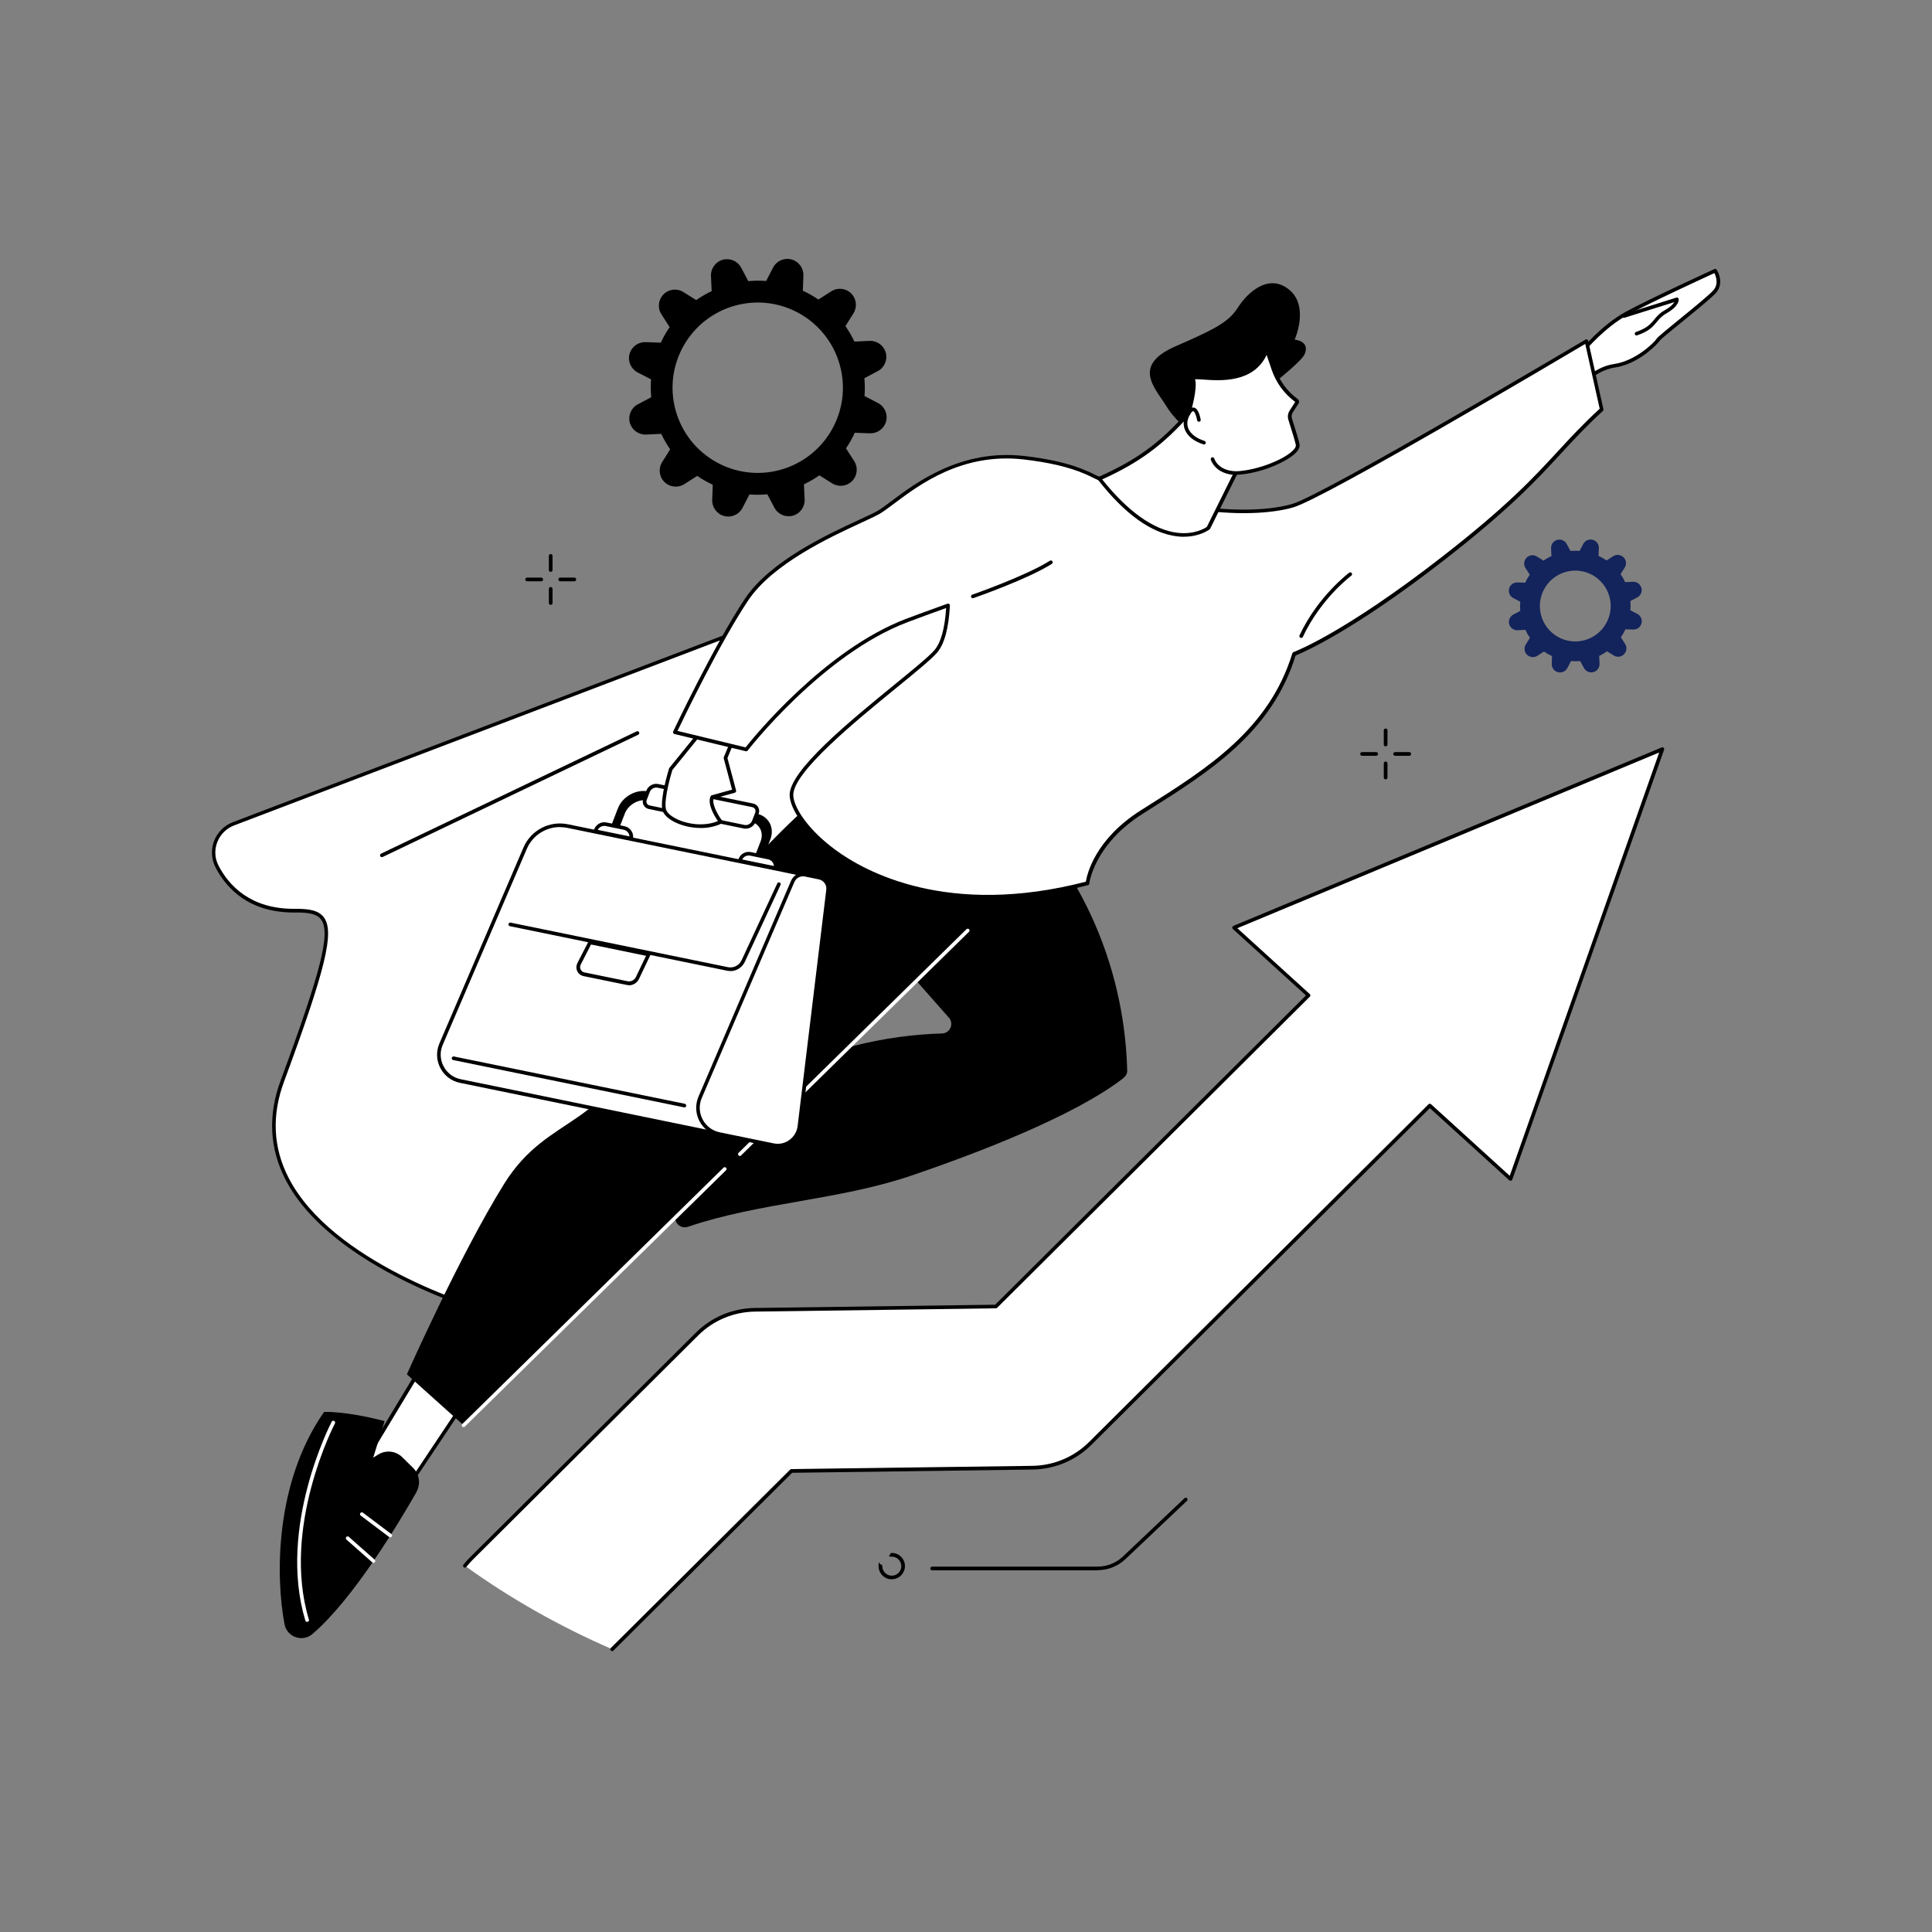 <svg xmlns="http://www.w3.org/2000/svg" id="Illustration" viewBox="0 0 2500 2500"><rect x="0" y="0" width="2500" height="2500" fill="#808080" stroke="none"/><defs><style>      .st0 {        fill: #fff;      }      .st1 {        fill: #13235b;      }    </style></defs><g id="Personal_development"><path d="M1146.2,456.4c-2.6-9.4-11.3-15.7-21-15.3l-19.6.9c-3.4-7.1-7.2-13.7-11.6-20l10.4-16.6c5.1-8.2,3.9-18.9-3-25.7-6.9-6.8-17.6-8-25.8-2.7l-16.6,10.6c-6.4-4.4-13.1-8.2-20.1-11.4l.7-19.7c.3-9.7-6.1-18.3-15.5-20.8-9.4-2.5-19.2,1.9-23.7,10.5l-9,17.4c-7.6-.6-15.3-.5-23.1.2l-9.2-17.4c-4.6-8.6-14.4-12.8-23.8-10.3-9.4,2.6-15.7,11.3-15.3,21l.9,19.6c-7,3.4-13.7,7.2-20,11.6l-16.6-10.4c-8.2-5.1-18.9-3.9-25.7,3-6.8,6.9-8,17.6-2.7,25.8l10.6,16.6c-4.4,6.4-8.2,13.1-11.4,20.1l-19.7-.7c-9.7-.3-18.3,6.1-20.8,15.5-2.5,9.4,1.9,19.2,10.5,23.7l17.4,9c-.6,7.6-.5,15.3.2,23.1l-17.4,9.2c-8.6,4.6-12.8,14.4-10.3,23.8,2.6,9.4,11.3,15.7,21,15.3l19.6-.9c3.4,7,7.2,13.7,11.6,20l-10.4,16.6c-5.1,8.2-3.9,18.9,3,25.7,6.9,6.8,17.6,8,25.8,2.7l16.6-10.6c6.4,4.4,13.1,8.2,20.1,11.4l-.7,19.7c-.3,9.7,6.1,18.3,15.5,20.8,9.4,2.5,19.2-1.9,23.7-10.5l9-17.4c7.6.6,15.3.5,23.1-.2l9.2,17.4c4.6,8.6,14.4,12.8,23.8,10.3,9.4-2.6,15.7-11.3,15.3-21l-.9-19.6c7-3.4,13.7-7.2,20-11.6l16.6,10.4c8.2,5.1,18.9,3.9,25.7-3,6.8-6.9,8-17.6,2.7-25.8l-10.6-16.6c4.4-6.4,8.2-13.1,11.4-20.1l19.7.7c9.7.3,18.3-6.1,20.8-15.5,2.5-9.4-1.9-19.2-10.5-23.7l-17.4-9c.6-7.6.5-15.3-.2-23.1l17.4-9.2c8.6-4.6,12.8-14.4,10.3-23.8ZM1009.6,608c-58.7,16.1-119.3-18.5-135.4-77.2-16.1-58.7,18.5-119.3,77.2-135.4,58.7-16.1,119.3,18.5,135.4,77.2,16.1,58.7-18.5,119.3-77.2,135.4Z"></path><path class="st0" d="M2151,969.4l-554.2,230.9,96.5,87.7-404.6,402.6-311.6,4.2c-28.3.4-55.2,11.6-75,31.3l-292.1,290.6c-3,3-5.8,6.2-8.4,9.4,58.5,42.3,122.7,78.5,190.5,108l232-230.8,311.6-4.2c28.3-.4,55.2-11.6,75-31.3l439.5-437.3,104.5,95,196.4-556.1Z"></path><path d="M792.1,2136.5c-.6,0-1.2-.2-1.7-.7-.9-.9-.9-2.4,0-3.3l232-230.8c.4-.4,1-.7,1.6-.7l311.6-4.2c27.8-.4,53.9-11.3,73.4-30.6l439.5-437.3c.9-.9,2.3-.9,3.3,0l101.8,92.6,193.4-547.8-545.9,227.4,93.7,85.2c.5.4.8,1,.8,1.7,0,.6-.2,1.3-.7,1.7l-404.6,402.6c-.4.4-1,.7-1.6.7l-311.6,4.2c-27.8.4-53.9,11.3-73.4,30.6l-292.1,290.6c-2.8,2.8-5.5,5.8-8.2,9.2-.8,1-2.3,1.2-3.3.4-1-.8-1.2-2.3-.4-3.3,2.7-3.5,5.6-6.7,8.6-9.6l292.1-290.6c20.4-20.3,47.6-31.6,76.6-32l310.7-4.2,402.2-400.2-94.6-86c-.6-.5-.9-1.4-.7-2.2.1-.8.7-1.5,1.4-1.8l554.2-230.9c.9-.4,1.9-.2,2.5.5.7.6.9,1.6.6,2.5l-196.4,556.1c-.3.7-.9,1.3-1.7,1.5-.8.2-1.6,0-2.2-.5l-102.8-93.4-437.9,435.7c-20.4,20.3-47.6,31.6-76.6,32l-310.7,4.2-231.3,230.1c-.5.5-1.1.7-1.7.7Z"></path><g><g><g><path class="st0" d="M302.2,1065.9l1133.2-431.5-801.6,1064s-344.3-94.5-268.5-299.3c75.7-204.8,70.7-221.2,16-220.7-54.1.4-84.7-26.8-100.4-57.2-10.9-21-.8-46.9,21.4-55.3Z"></path><path d="M633.8,1700.7c-.2,0-.4,0-.6,0-2-.6-203.6-57.1-263.9-174.6-20.6-40.2-22.7-83.2-6.2-127.8,52.5-142,64.8-190.7,52.6-208.1-5.6-8-17.3-9.6-34.3-9.4-59.4.4-88.6-31.5-102.5-58.4-5.4-10.5-6.1-22.9-1.9-34.1,4.3-11.3,13.2-20.2,24.5-24.5l1133.2-431.5c1-.4,2.1,0,2.7.8.6.8.6,2,0,2.8l-801.6,1064c-.5.6-1.2.9-1.9.9ZM383,1176c17.6,0,29.8,2.1,36.4,11.5,13.5,19.2,1.8,66.9-52,212.5-16,43.4-14,85.1,6,124,56.6,110.3,240.7,166.3,259.4,171.7l795.7-1056.2-1125.6,428.6c-10,3.8-18,11.8-21.8,21.8-3.8,9.9-3.2,20.9,1.7,30.2,13.3,25.7,41.3,56.3,98.3,55.9.6,0,1.2,0,1.8,0Z"></path></g><path d="M494.1,1109.1c-.9,0-1.7-.5-2.1-1.3-.6-1.2,0-2.6,1.1-3.2l330.7-158.2c1.2-.6,2.6,0,3.2,1.1.6,1.2,0,2.6-1.1,3.2l-330.7,158.2c-.3.2-.7.2-1,.2Z"></path></g><g><path d="M1334,1066.6c1.8.7,3.3,1.9,4.6,3.4,25.2,29.7,57.4,74.6,82.2,135.1,29.6,72.2,36.7,137.1,37.8,180.6.1,5.4-4.1,8.8-8.4,12-60.8,45.7-178.5,92.2-272.1,123.9-93.1,31.5-195,34.3-288.1,65.9-6.1,2.1-12.8-.9-15.3-6.9-9.1-21.3-18.1-42.7-27.2-64-1.9-4.6-.9-9.9,2.5-13.5,42.4-43.5,125.8-115.7,251.1-148.8,43.4-11.4,83.5-16,117.9-17,10.4-.3,15.8-12.7,8.8-20.5l-75.7-85.8c-4.4-5-4-12.5.8-17,0,0,0,0,.1-.1,84.9-79.6,97.5-145,145.8-152.3,7.8-1.2,19.7-1.3,35.2,5Z"></path><g><g><polygon class="st0" points="597.2 1820.1 510.8 1949.5 473.1 1888.8 549.6 1762 597.2 1820.1"></polygon><path d="M510.8,1951.8s0,0,0,0c-.8,0-1.5-.4-2-1.1l-37.7-60.7c-.5-.8-.5-1.7,0-2.5l76.5-126.9c.4-.7,1.1-1.1,1.9-1.1.8,0,1.5.3,2,.9l47.5,58.1c.7.8.7,1.9.1,2.8l-86.4,129.4c-.4.7-1.2,1.1-2,1.1ZM475.9,1888.8l35,56.3,83.4-124.9-44.3-54.2-74,122.7Z"></path></g><path d="M538.9,1930.8c-23.2,40.4-81.7,138.4-134.6,183.6-12.9,11-32.9,4.1-36.1-12.6-11.4-59.7-13.3-182.5,51.2-274.8,0,0,27.7-1.3,78.3,11.9l-14.8,47.3,6.6-4.1c10-6.1,22.8-4.7,31.1,3.6l13.9,13.7c8.4,8.3,10.1,21.1,4.3,31.3Z"></path><path class="st0" d="M397.4,2098.7c-1,0-2-.7-2.3-1.7-36.5-121.4,33.4-256,34.1-257.3.6-1.2,2-1.6,3.2-1,1.2.6,1.6,2,1,3.2-.7,1.3-69.7,134.3-33.7,253.8.4,1.2-.3,2.6-1.6,2.9-.2,0-.5.1-.7.1Z"></path><path class="st0" d="M505,1989.4c-.5,0-1-.2-1.4-.5l-36.8-27.7c-1-.8-1.3-2.3-.5-3.3.8-1,2.3-1.3,3.3-.5l36.8,27.7c1,.8,1.3,2.3.5,3.3-.5.6-1.2.9-1.9.9Z"></path><path class="st0" d="M483.3,2022.3c-.6,0-1.1-.2-1.6-.6l-33.4-29.5c-1-.9-1.1-2.4-.2-3.3.9-1,2.4-1.1,3.3-.2l33.4,29.5c1,.9,1.1,2.4.2,3.3-.5.5-1.1.8-1.8.8Z"></path></g><path d="M526.5,1778.4l73.4,65.9,769.6-755.3s-161.9-132.4-334.1-36.6c0,0-156.7,141-202.4,276-45.7,135-122.5,110-180.7,203.6-58.1,93.6-125.8,246.4-125.8,246.4Z"></path><path class="st0" d="M1039.9,1414.9c-.6,0-1.2-.2-1.7-.7-.9-.9-.9-2.4,0-3.3l212.4-208.5c.9-.9,2.4-.9,3.3,0,.9.9.9,2.4,0,3.3l-212.4,208.5c-.5.5-1.1.7-1.7.7Z"></path><path class="st0" d="M957.4,1495.8c-.6,0-1.2-.2-1.7-.7-.9-.9-.9-2.4,0-3.3l35-34.4c.9-.9,2.4-.9,3.3,0,.9.9.9,2.4,0,3.3l-35,34.4c-.5.5-1.1.7-1.7.7Z"></path><path class="st0" d="M599.9,1846.7c-.6,0-1.2-.2-1.7-.7-.9-.9-.9-2.4,0-3.3l338-331.7c.9-.9,2.4-.9,3.3,0,.9.9.9,2.4,0,3.3l-338,331.7c-.5.5-1.1.7-1.7.7Z"></path></g><g><g><path class="st0" d="M2046.8,455.5s26.1-32.5,58.4-50.1c32.3-17.6,114.2-55,114.2-55,0,0,9.9,15.1-.7,26.9-10.5,11.8-70.3,57.7-73,62.1-2.7,4.4-27,29.5-56.6,33.9-29.6,4.4-49.5,32.1-49.5,32.1l7.1-49.9Z"></path><path d="M2039.7,507.7c-.3,0-.6,0-.9-.2-1-.4-1.6-1.4-1.5-2.5l7.1-49.9c0-.4.2-.8.5-1.1,1.1-1.3,26.8-33.1,59.1-50.7,32-17.4,113.6-54.7,114.4-55.1,1.1-.5,2.3-.1,3,.9,3.8,5.7,8.4,19.3-.9,29.8-5.9,6.7-26.6,23.5-44.8,38.3-12.5,10.1-26.6,21.6-27.9,23.5-2.1,3.4-26.5,30.2-58.3,34.9-28.3,4.2-47.7,30.9-47.9,31.2-.5.6-1.2,1-1.9,1ZM2049,456.5l-5.8,41c8-8.7,24.2-23.4,45.6-26.5,28.1-4.2,52-28,55-32.8,1.3-2.1,9.4-8.8,28.9-24.7,17.2-14,38.6-31.4,44.3-37.8,7.3-8.2,3.4-18.3,1.4-22.3-12.7,5.8-83.1,38.2-112.1,54-29.4,16-53.9,44.9-57.3,49Z"></path></g><path d="M2117.7,434.1c-1,0-1.9-.6-2.2-1.6-.4-1.2.2-2.6,1.5-3,14.5-4.9,18.9-10.3,23.5-15.9,3.3-4,6.7-8.2,13.6-12.1,7.7-4.4,11-8.1,12.5-10.6l-64.6,20.3c-1.2.4-2.6-.3-3-1.5-.4-1.2.3-2.6,1.5-3l68.7-21.6c.7-.2,1.4-.1,1.9.2.6.4,1,.9,1.1,1.6.2.9,1,9.1-16,18.7-6.1,3.5-9.1,7.1-12.3,11-4.9,5.9-9.9,12.1-25.7,17.4-.3,0-.5.1-.8.1Z"></path><path class="st0" d="M1407.2,1142.8s5.1-51,70.4-92.2c80.7-51,165.7-101.8,197-204.5,0,0,62.5-22.4,192.3-123.1,129.8-100.8,141.4-134.3,205.7-193.2l-19.7-88.5s-336.5,199.9-379.7,212.8c-43.2,12.9-152.4,14.3-265.5-41.8-48.1-23.9-182.6,111-182.6,111,0,0,10.5,91-14.4,119.7-24.9,28.7-188.5,142.7-186.6,186.4,1.9,43.8,132.1,178.9,383.1,113.3Z"></path><g><g><g><path class="st0" d="M807.6,1071.4l-23.3-4.8c-6.3-1.3-12.5,2.8-13.7,9.1l46.1,9.5c1.3-6.3-2.8-12.5-9.1-13.7Z"></path><path d="M816.7,1087.5c-.2,0-.3,0-.5,0l-46.1-9.5c-.6-.1-1.2-.5-1.5-1-.3-.5-.5-1.2-.3-1.8.8-3.7,2.9-6.8,6-8.9,3.1-2.1,6.9-2.8,10.5-2l23.3,4.8c3.7.8,6.8,2.9,8.9,6,2.1,3.1,2.8,6.9,2,10.5-.2,1.1-1.2,1.9-2.3,1.9ZM773.6,1073.9l40.9,8.4c0-1.6-.6-3.2-1.5-4.6-1.4-2.1-3.5-3.5-5.9-4l-23.3-4.8c-2.4-.5-4.9,0-7,1.3-1.4.9-2.5,2.2-3.2,3.6Z"></path></g><g><path class="st0" d="M994.4,1109.7l-23.3-4.8c-6.3-1.3-12.5,2.8-13.7,9.1l46.1,9.5c1.3-6.3-2.8-12.5-9.1-13.7Z"></path><path d="M1003.5,1125.8c-.2,0-.3,0-.5,0l-46.1-9.5c-.6-.1-1.2-.5-1.5-1-.3-.5-.5-1.2-.3-1.8,1.6-7.6,9-12.5,16.5-10.9l23.3,4.8h0c3.7.8,6.8,2.9,8.9,6,2.1,3.1,2.8,6.9,2,10.5-.2,1.1-1.2,1.9-2.3,1.9ZM960.5,1112.2l40.9,8.4c0-1.6-.6-3.2-1.5-4.6-1.4-2.1-3.5-3.5-5.9-4l-23.3-4.8c-2.4-.5-4.9,0-7,1.3-1.4.9-2.5,2.2-3.2,3.6Z"></path></g><path d="M988.5,1107.8l8.3-21.5c5.9-15.3-2.1-30.3-18-33.5l-139.8-28.7c-15.8-3.2-33.4,6.5-39.4,21.8l-8.3,21.5,10.7,2.2,6.5-16.8c4.6-11.9,18.3-19.5,30.6-17l131.1,26.9c12.3,2.5,18.6,14.2,14,26.1l-6.5,16.8,10.7,2.2Z"></path><g><path class="st0" d="M973.8,1042.1l-122.8-25.2c-4.9-1-10.5,2-12.3,6.8l-4,10.4c-1.8,4.8.7,9.5,5.6,10.5l122.8,25.2c4.9,1,10.5-2,12.3-6.8l4-10.4c1.8-4.8-.7-9.5-5.6-10.5Z"></path><path d="M965.1,1072.3c-.8,0-1.6,0-2.5-.2l-122.8-25.2c-3.1-.6-5.5-2.4-6.9-5-1.4-2.6-1.6-5.7-.4-8.7l4-10.4c2.3-5.9,8.9-9.5,15-8.3l122.8,25.2c3.1.6,5.5,2.4,6.9,5,1.4,2.6,1.6,5.7.4,8.7l-4,10.4c-2,5.1-7.2,8.5-12.5,8.5ZM849.1,1019.1c-3.4,0-6.9,2.3-8.2,5.5l-4,10.4c-.6,1.7-.6,3.4.2,4.7.7,1.3,2.1,2.3,3.7,2.6l122.8,25.2c3.8.8,8.2-1.7,9.6-5.4l4-10.4c.6-1.7.6-3.4-.2-4.7-.7-1.3-2.1-2.3-3.7-2.6l-122.8-25.2c-.5,0-1-.1-1.4-.1Z"></path></g></g><g><path class="st0" d="M954.7,1472.4l-359-73.6c-21.6-4.4-33.6-27.5-25-47.7l108.8-253.6c9.1-21.3,32-33.3,54.8-28.6l308,63.1-87.5,340.5Z"></path><path d="M954.7,1474.8c-.2,0-.3,0-.5,0l-359-73.6c-11-2.2-20.2-9.2-25.4-19.2-5.2-9.9-5.6-21.5-1.2-31.8l108.8-253.6c9.5-22.3,33.7-34.9,57.4-30l308,63.1c.6.1,1.2.5,1.5,1.1.3.5.4,1.2.3,1.8l-87.5,340.5c-.3,1.1-1.2,1.8-2.3,1.8ZM724.5,1070.2c-18.3,0-35.4,10.9-42.8,28.2l-108.8,253.6c-3.9,9-3.5,19.1,1.1,27.8,4.5,8.7,12.6,14.8,22.2,16.7l356.8,73.2,86.3-335.9-305.5-62.6c-3.1-.6-6.2-.9-9.3-.9Z"></path></g><g><path class="st0" d="M1000.6,1481.9l-69.7-14.3c-21.6-4.4-33.6-27.5-25-47.7l119.8-279.4c2.7-6.4,9.5-9.9,16.3-8.5l17.9,3.7c7.4,1.5,12.4,8.5,11.5,16l-37.1,305.9c-2,16.4-17.6,27.6-33.8,24.3Z"></path><path d="M1006.3,1484.8c-2,0-4.1-.2-6.1-.6l-69.7-14.3c-11-2.2-20.2-9.2-25.4-19.2-5.2-9.9-5.6-21.5-1.2-31.8l119.8-279.4c3.2-7.3,11.1-11.5,19-9.9l17.9,3.7c8.6,1.8,14.5,9.9,13.4,18.6l-37.1,305.9c-1,8.5-5.6,16.2-12.5,21.2-5.3,3.8-11.6,5.8-17.9,5.8ZM1001.1,1479.5c7.2,1.5,14.4,0,20.4-4.4,5.9-4.3,9.7-10.6,10.6-17.9l37.1-305.9c.8-6.3-3.5-12.2-9.7-13.4l-17.9-3.7c-5.7-1.2-11.4,1.8-13.7,7.1l-119.8,279.4c-3.9,9-3.5,19.1,1.1,27.8,4.5,8.7,12.6,14.8,22.2,16.7l69.7,14.3Z"></path></g><path d="M945.1,1256.5c-1.4,0-2.8-.1-4.2-.4l-281.1-57.6c-1.3-.3-2.1-1.5-1.8-2.8.3-1.3,1.5-2.1,2.8-1.8l281.1,57.6c7.3,1.5,14.6-2.2,17.7-8.9l46.2-99.5c.5-1.2,2-1.7,3.1-1.1,1.2.5,1.7,2,1.1,3.1l-46.2,99.5c-3.5,7.4-10.8,12-18.7,12Z"></path><g><path class="st0" d="M839.3,1235.2l-14.4,30.2c-2.4,5.1-8,7.9-13.5,6.8l-55.7-11.4c-6.1-1.2-9.3-7.9-6.4-13.4l14.2-27.6,75.8,15.5Z"></path><path d="M813.9,1274.8c-1,0-2,0-3-.3l-55.7-11.4c-3.6-.7-6.6-3.1-8.2-6.4-1.6-3.3-1.5-7.1.1-10.4l14.2-27.6c.5-.9,1.5-1.4,2.6-1.2l75.8,15.5c.7.1,1.3.6,1.6,1.3.3.7.3,1.4,0,2.1l-14.4,30.2c-2.4,5.2-7.6,8.4-13.1,8.4ZM764.7,1222.3l-13.3,26c-1,2-1,4.2,0,6.2,1,2,2.7,3.4,4.9,3.8l55.7,11.4c4.5.9,8.9-1.3,10.9-5.5l13.1-27.4-71.1-14.6Z"></path></g><path d="M885.6,1432.9c-.2,0-.3,0-.5,0l-298.7-61.2c-1.3-.3-2.1-1.5-1.8-2.8.3-1.3,1.5-2.1,2.8-1.8l298.7,61.2c1.3.3,2.1,1.5,1.8,2.8-.2,1.1-1.2,1.9-2.3,1.9Z"></path></g><g><path class="st0" d="M912,940.8l-44,54.2s-11.6,37-8.7,52c2.8,14.9,43.5,30.5,73.4,16.4,0,0-16.1-21.2-11-32.1l28.5-7.9-11.5-42.7,11.5-27.5-38.2-12.3Z"></path><path d="M906.5,1071.4c-12.6,0-24.7-3.2-33.8-7.8-9-4.6-14.6-10.3-15.7-16.1-2.9-15.3,8.3-51.6,8.8-53.1,0-.3.2-.6.4-.8l44-54.2c.6-.8,1.6-1.1,2.6-.8l38.2,12.3c.6.2,1.1.7,1.4,1.3.3.6.3,1.3,0,1.9l-11.1,26.8,11.2,42c.3,1.3-.4,2.5-1.7,2.9l-27.4,7.6c-2.5,8.2,7.1,23.4,11.1,28.7.4.6.6,1.3.4,2-.2.7-.6,1.3-1.3,1.6-8.6,4.1-18,5.8-27.2,5.8ZM870.1,996.2c-1.3,4.1-11.1,37.1-8.5,50.4.8,4.2,5.7,9,13.2,12.8,14,7.1,35.8,10.6,54.2,3.1-4.3-6.2-14.1-22.2-9.5-32.1.3-.6.8-1.1,1.5-1.3l26.3-7.3-10.8-40.5c-.1-.5,0-1,.1-1.5l10.5-25.1-34.2-11.1-42.7,52.6Z"></path></g><path class="st0" d="M1435.4,634.3s-11.2-30.8-110.6-42.1c-99.4-11.3-162.7,56.6-188,70.8-25.3,14.2-130.7,52.5-170.9,113-40.2,60.4-92.6,171.4-92.6,171.4l92.4,22.3s95.7-124.3,207.8-166.8c112.2-42.5,261.9-83.4,261.9-168.6Z"></path><path d="M1277.5,1162.9c-24.4,0-48-2.1-70.8-6.2-61.7-11.1-104-35.1-128.5-53.2-37.9-28-55.6-57.3-56.4-73.9-1.4-31.8,77.8-96.4,135.6-143.6,23.7-19.3,44.2-36.1,51.6-44.5,8.4-9.7,13.6-28.1,15.3-54.7l-3.4,1.2c-16.2,5.9-31.6,11.4-46.6,17.1-110.3,41.8-205.8,164.8-206.8,166.1-.6.7-1.5,1.1-2.4.9l-92.4-22.3c-.7-.2-1.3-.6-1.6-1.3-.3-.6-.3-1.4,0-2,.5-1.1,52.9-111.8,92.8-171.7,32.6-49,108-83.8,148.5-102.5,10.2-4.7,18.2-8.4,23.1-11.2,4.7-2.6,10.7-7.2,18.3-12.9,31.4-23.6,89.7-67.4,171.1-58.2,33.5,3.8,60.6,10.2,80.7,19.1,1.1.4,2.1.8,3,1.2,111.2,55.2,218.7,55.2,263.8,41.7,42.4-12.7,375.8-210.6,379.2-212.6.7-.4,1.4-.4,2.1-.1.7.3,1.2.9,1.4,1.7l19.7,88.5c.2.8,0,1.7-.7,2.3-22.1,20.2-37.8,37.3-54.5,55.4-31,33.6-66.1,71.7-151.3,137.9-119.3,92.7-182.8,119.5-191.8,123.1-30.7,99.4-111.5,150.3-189.6,199.6l-8.1,5.1c-63.4,40.1-69.2,90-69.3,90.5-.1,1-.8,1.8-1.8,2-45.3,11.8-88.9,17.8-130.3,17.8ZM1226.8,781c.5,0,1,.2,1.4.5.6.5,1,1.2,1,2-1.6,29.6-7.2,50.2-16.7,61.1-7.6,8.8-27.3,24.8-52.1,45.1-53.8,43.9-135.2,110.3-133.9,139.7.7,15,18,43.4,54.5,70.3,37.8,27.9,145,87.6,324.1,41.2,1.5-9.3,11.5-54.6,71.2-92.4l8.1-5.1c77.6-49,157.9-99.7,187.9-198.1.2-.7.8-1.3,1.5-1.5.6-.2,63.8-23.5,191.6-122.8,84.9-66,118.4-102.3,150.8-137.4,16.5-17.9,32.1-34.8,53.8-54.7l-18.7-83.9c-34.7,20.6-336.1,199-377.4,211.4-45.8,13.7-154.8,13.9-267.3-42-.7-.4-1.6-.7-2.6-1.1-19.9-8.7-46.6-15-79.5-18.8-79.5-9-134.7,32.5-167.7,57.3-7.8,5.8-13.9,10.4-18.8,13.2-5.1,2.9-13.2,6.6-23.5,11.4-40.1,18.5-114.7,53-146.6,100.9-36.3,54.5-83,151.3-91.2,168.5l88.1,21.3c10.3-13,102.3-126.3,207.9-166.4,15-5.7,30.4-11.2,46.6-17.1l6.7-2.4c.3,0,.5-.1.8-.1Z"></path><path d="M1683.7,825.4c-.3,0-.7,0-1-.2-1.2-.6-1.7-2-1.1-3.1,23.9-50.8,63.8-80.7,64.2-81,1-.8,2.5-.6,3.3.5.8,1,.6,2.5-.5,3.3-.4.3-39.4,29.5-62.7,79.2-.4.9-1.3,1.4-2.1,1.4Z"></path><path d="M1258.8,774.1c-1,0-1.9-.6-2.2-1.6-.4-1.2.2-2.6,1.5-3,.7-.2,70.4-24.7,100.4-43.9,1.1-.7,2.6-.4,3.3.7.7,1.1.4,2.6-.7,3.3-30.5,19.5-98.5,43.3-101.4,44.3-.3,0-.5.1-.8.1Z"></path></g><g><path d="M1565,559l-19.8,3.3s-22.2-14.3-36.3-37.3c-14.2-23-44.9-52.2,12.7-77.1,57.6-24.9,69.4-33.1,80.9-50.9,11.5-17.8,38.8-44,65.5-22.3,26.7,21.7,7.3,64.8,7.3,64.8,0,0,20.3,1.5,12.9,18.8-7.4,17.3-123.2,100.7-123.2,100.7Z"></path><g><path class="st0" d="M1678.2,520.9c.5-.8.3-1.9-.5-2.5-13.9-10.2-24.3-24.3-29.9-40.6-5.1-14.9-8.7-25.3-8.7-25.3-20.3,58-99.7,28-95.4,38.3,4.3,10.3-6.1,44.7-6.1,44.7-33.1,37.2-63,60.7-115.2,83.9,84.7,108.2,141.1,63.9,141.1,63.9l35.2-71.1c35.6-1.2,82.7-23.7,80.3-36.8-.8-4.6-4.7-17.3-9.7-32.9-1.1-3.4-.6-7,1.3-10l7.5-11.6Z"></path><path d="M1532,694.6c-2.9,0-5.9-.2-9.1-.6-33-4-67.4-28.7-102.2-73.3-.4-.6-.6-1.3-.4-2,.2-.7.7-1.3,1.3-1.6,48.9-21.8,78.8-43.5,114-83,2.9-9.7,9.3-35,6.1-42.6-.8-1.8-.2-3.1.3-3.6,1.8-2.5,6.3-2.2,16-1.5,22.8,1.6,65.3,4.6,79.1-34.8.3-.9,1.2-1.6,2.2-1.6h0c1,0,1.9.6,2.2,1.6,0,0,3.6,10.5,8.7,25.3,5.4,15.9,15.5,29.6,29,39.5,1.8,1.3,2.3,3.8,1.1,5.7l-7.5,11.6c-1.5,2.4-1.9,5.3-1,8,5.8,18,9,28.9,9.8,33.2.5,2.8-.5,5.9-3.1,9.1-10.3,12.7-47,28.9-78,30.4l-34.6,69.8c-.2.3-.4.6-.7.8-.6.4-12.4,9.5-33.1,9.5ZM1426.2,620.3c33,41.5,66.6,65.4,97.2,69.1,22.2,2.7,35.9-5.9,38.3-7.7l35-70.5c.4-.8,1.2-1.3,2-1.3,29.2-1,66.1-16.6,75.9-28.7,1.2-1.4,2.5-3.5,2.2-5.3-.7-4-4-15-9.6-32.6-1.3-4.1-.7-8.4,1.6-12l7.2-11.2c-14.2-10.5-24.7-24.8-30.4-41.5-2.8-8.1-5.1-14.9-6.6-19.4-17,36.6-60.2,33.5-81.4,32-4.3-.3-9.1-.6-11.2-.4,3.6,11.6-5.3,41.8-6.4,45.3,0,.3-.3.6-.5.9-34.7,39-65.6,61.8-113.2,83.3ZM1563.6,683.3h0,0ZM1676.2,519.6s0,0,0,0h0Z"></path></g><path d="M1557.9,575.1c-.2,0-.5,0-.7-.1-12.1-3.8-20.6-10.6-24-19.1-2.7-6.8-1.9-14.3,2.4-21.6,1.1-1.9,4.4-7.7,9.2-6.9,6,1.1,8.3,12.2,8.9,15.6.2,1.3-.6,2.5-1.9,2.7-1.3.2-2.5-.6-2.7-1.9-.9-5.3-3.3-11.5-5.1-11.8-.5,0-2.1.7-4.3,4.6-3.5,6.2-4.2,12.1-2.1,17.6,2.8,7.1,10.4,13.1,21,16.3,1.2.4,1.9,1.7,1.6,3-.3,1-1.2,1.7-2.3,1.7Z"></path><path d="M1598.9,614.6s0,0,0,0c-26.4-.9-31.9-19.1-32.1-19.9-.4-1.3.4-2.6,1.6-2.9,1.2-.4,2.6.4,2.9,1.6.2.7,4.9,15.7,27.7,16.4,1.3,0,2.3,1.1,2.3,2.4,0,1.3-1.1,2.3-2.4,2.3Z"></path></g></g><g><path d="M1420.2,2032h-214c-1.3,0-2.4-1.1-2.4-2.4s1.1-2.4,2.4-2.4h214c12.3,0,24-4.7,32.9-13.1l79.6-75.4c.9-.9,2.4-.9,3.3,0,.9.9.9,2.4,0,3.3l-79.6,75.4c-9.8,9.3-22.6,14.4-36.1,14.4Z"></path><path d="M1153.9,2043.6c-9.4,0-17-7.6-17-17s1.1-2.4,2.4-2.4,2.4,1.1,2.4,2.4c0,6.8,5.5,12.3,12.3,12.3s12.3-5.5,12.3-12.3-5.5-12.3-12.3-12.3-2.4-1.1-2.4-2.4,1.1-2.4,2.4-2.4c9.4,0,17,7.6,17,17s-7.6,17-17,17Z"></path><g><path d="M1793,965.8c-1.3,0-2.4-1.1-2.4-2.4v-18.3c0-1.3,1.1-2.4,2.4-2.4s2.4,1.1,2.4,2.4v18.3c0,1.3-1.1,2.4-2.4,2.4Z"></path><path d="M1793,1008.5c-1.3,0-2.4-1.1-2.4-2.4v-18.3c0-1.3,1.1-2.4,2.4-2.4s2.4,1.1,2.4,2.4v18.3c0,1.3-1.1,2.4-2.4,2.4Z"></path><path d="M1780.8,978h-18.3c-1.3,0-2.4-1.1-2.4-2.4s1.1-2.4,2.4-2.4h18.3c1.3,0,2.4,1.1,2.4,2.4s-1.1,2.4-2.4,2.4Z"></path><path d="M1823.6,978h-18.3c-1.3,0-2.4-1.1-2.4-2.4s1.1-2.4,2.4-2.4h18.3c1.3,0,2.4,1.1,2.4,2.4s-1.1,2.4-2.4,2.4Z"></path></g><g><path d="M712.6,740c-1.3,0-2.4-1.1-2.4-2.4v-18.3c0-1.3,1.1-2.4,2.4-2.4s2.4,1.1,2.4,2.4v18.3c0,1.3-1.1,2.4-2.4,2.4Z"></path><path d="M712.6,782.7c-1.3,0-2.4-1.1-2.4-2.4v-18.3c0-1.3,1.1-2.4,2.4-2.4s2.4,1.1,2.4,2.4v18.3c0,1.3-1.1,2.4-2.4,2.4Z"></path><path d="M700.4,752.2h-18.3c-1.3,0-2.4-1.1-2.4-2.4s1.1-2.4,2.4-2.4h18.3c1.3,0,2.4,1.1,2.4,2.4s-1.1,2.4-2.4,2.4Z"></path><path d="M743.2,752.2h-18.3c-1.3,0-2.4-1.1-2.4-2.4s1.1-2.4,2.4-2.4h18.3c1.3,0,2.4,1.1,2.4,2.4s-1.1,2.4-2.4,2.4Z"></path></g></g><path class="st1" d="M2123.9,760.7c-1.3-4.8-5.8-8.1-10.8-7.9l-10.1.5c-1.7-3.6-3.7-7.1-6-10.3l5.4-8.6c2.7-4.3,2-9.8-1.6-13.3-3.6-3.5-9.1-4.1-13.3-1.4l-8.6,5.5c-3.3-2.3-6.7-4.2-10.4-5.9l.4-10.1c.2-5-3.1-9.5-8-10.7-4.8-1.3-9.9,1-12.2,5.4l-4.7,9c-3.9-.3-7.9-.3-11.9,0l-4.8-9c-2.4-4.4-7.5-6.6-12.3-5.3-4.8,1.3-8.1,5.8-7.9,10.8l.5,10.1c-3.6,1.7-7.1,3.7-10.3,6l-8.6-5.4c-4.3-2.7-9.8-2-13.3,1.6s-4.1,9.1-1.4,13.3l5.5,8.6c-2.3,3.3-4.2,6.7-5.9,10.4l-10.1-.3c-5-.2-9.5,3.1-10.7,8-1.3,4.8,1,9.9,5.4,12.2l9,4.7c-.3,3.9-.3,7.9,0,11.9l-9,4.8c-4.4,2.4-6.6,7.5-5.3,12.3,1.3,4.8,5.8,8.1,10.8,7.9l10.1-.5c1.7,3.6,3.7,7.1,6,10.3l-5.4,8.6c-2.7,4.2-2,9.8,1.6,13.3,3.6,3.5,9.1,4.1,13.3,1.4l8.6-5.5c3.3,2.3,6.7,4.2,10.4,5.9l-.3,10.1c-.2,5,3.1,9.5,8,10.7,4.8,1.3,9.9-1,12.2-5.4l4.7-9c3.9.3,7.9.3,11.9,0l4.8,9c2.4,4.4,7.5,6.6,12.3,5.3,4.8-1.3,8.1-5.8,7.9-10.8l-.5-10.1c3.6-1.7,7.1-3.7,10.3-6l8.6,5.4c4.2,2.7,9.8,2,13.3-1.6,3.5-3.6,4.1-9.1,1.4-13.3l-5.5-8.6c2.3-3.3,4.2-6.7,5.9-10.4l10.1.3c5,.2,9.5-3.1,10.7-8,1.3-4.8-1-9.9-5.4-12.2l-9-4.7c.3-3.9.3-7.9,0-11.9l9-4.8c4.4-2.4,6.6-7.5,5.3-12.3ZM2050.5,828.4c-24.4,6.7-49.6-7.7-56.3-32.1-6.7-24.4,7.7-49.6,32.1-56.3,24.4-6.7,49.6,7.7,56.3,32.1,6.7,24.4-7.7,49.6-32.1,56.3Z"></path></g></svg>